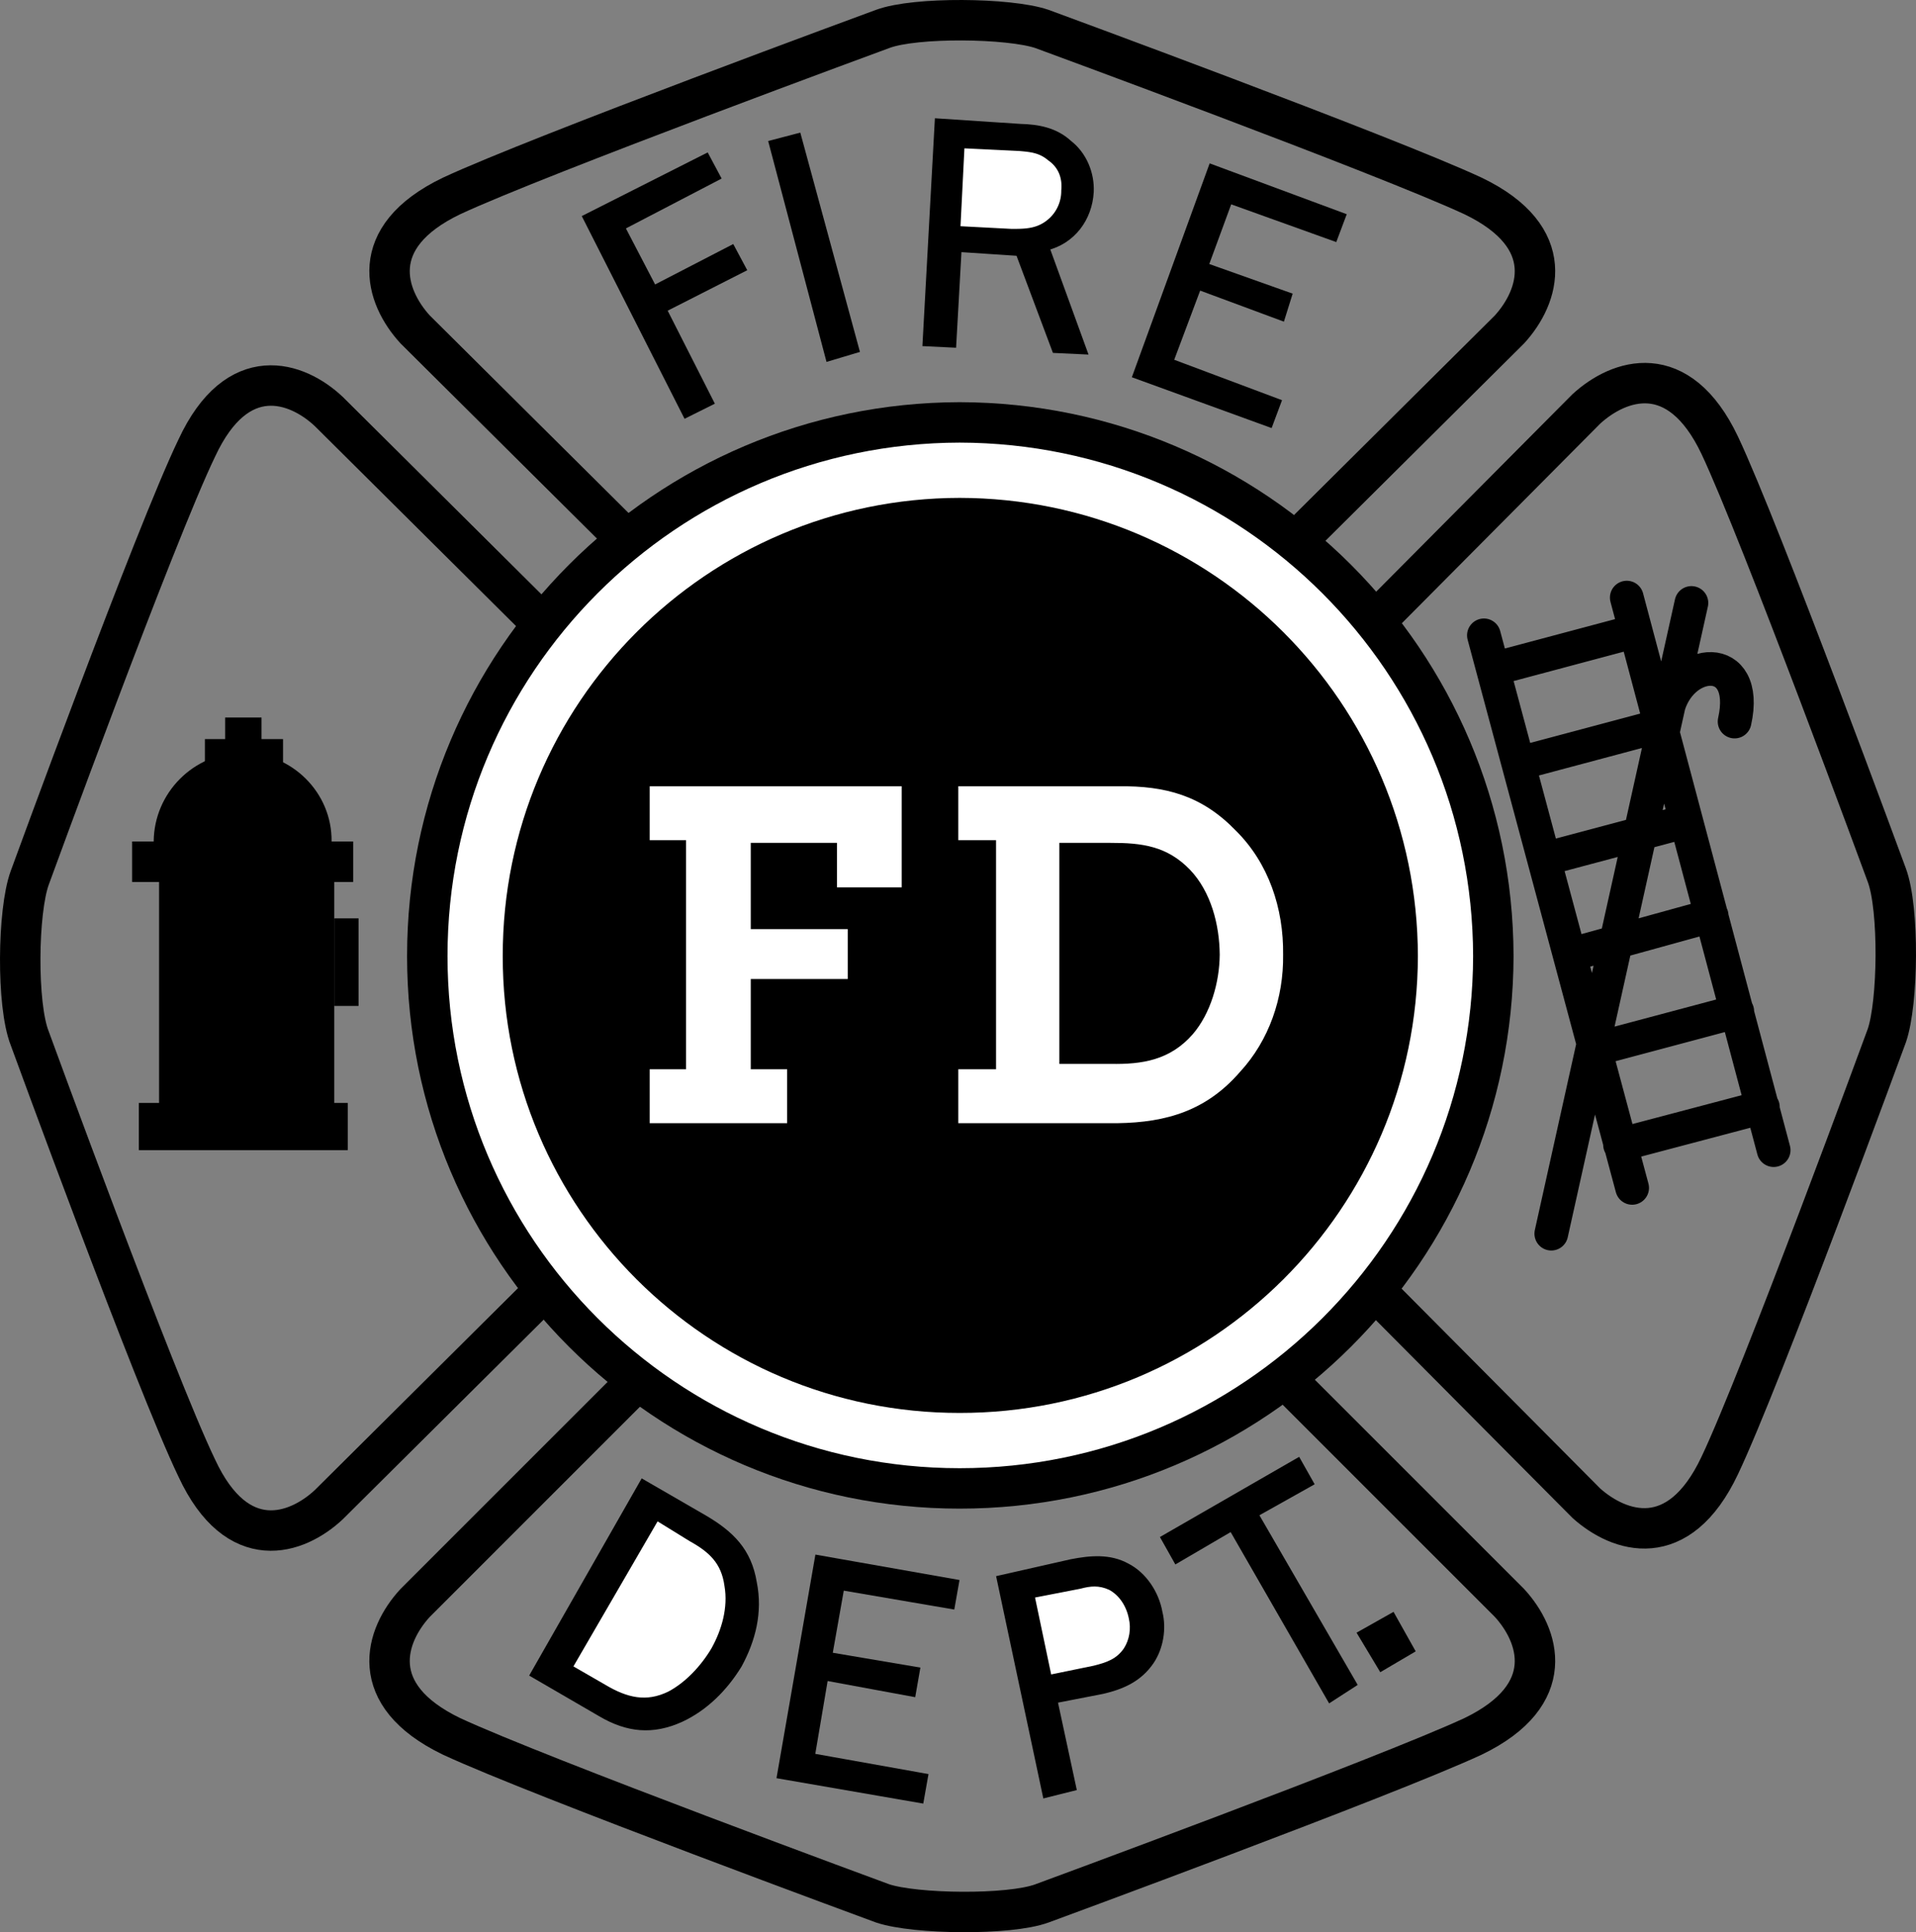 <svg xmlns="http://www.w3.org/2000/svg" width="142.165" height="143.375"><rect width="100%" height="100%" fill="#808080" stroke="none"/><path fill="#fff" d="M71.205 110.444c21.852 0 39.55-17.695 39.598-39.5-.047-21.855-17.746-39.554-39.598-39.601-21.805.047-39.504 17.746-39.5 39.601-.004 21.805 17.695 39.5 39.5 39.5"/><path fill="none" stroke="#000" stroke-width="3" d="M71.205 110.444c21.852 0 39.55-17.695 39.598-39.5-.047-21.855-17.746-39.554-39.598-39.601-21.805.047-39.504 17.746-39.5 39.601-.004 21.805 17.695 39.5 39.5 39.5zm0 0"/><path fill="none" stroke="#000" stroke-width="3" d="m46.803 40.343-16-15.899c-2.196-2.398-3.727-6.816 2.699-9.902 6.48-3.023 32-12.398 32-12.398 2.414-.899 9.379-.817 11.8 0 0 0 25.512 9.375 32 12.398 6.415 3.086 4.887 7.504 2.7 9.902l-16 15.899M40.404 95.741l-16 15.903c-2.379 2.234-6.793 3.765-9.8-2.7-3.106-6.441-12.399-31.902-12.399-31.902-.98-2.473-.898-9.434 0-11.898 0 0 9.293-25.473 12.399-31.903 3.007-6.472 7.421-4.945 9.8-2.699l16 15.902m55.598 56.5 16 16c2.187 2.38 3.715 6.797-2.7 9.899-6.488 3.012-32 12.398-32 12.398-2.421.887-9.386.801-11.8 0 0 0-25.52-9.386-32-12.398-6.426-3.102-4.895-7.52-2.7-9.899l16-16m55.001-56.601 15.902-16c2.422-2.219 6.836-3.746 9.899 2.7 3.05 6.46 12.398 31.901 12.398 31.901.926 2.493.84 9.454 0 11.899 0 0-9.348 25.488-12.398 31.898-3.063 6.496-7.477 4.969-9.899 2.801l-15.902-16"/><path d="M25.803 85.343v-3.5h-15.5v3.5h15.5m-1-3.5V65.444h-13v16.399h13m1.402-16.399v-3H9.803v3h16.402m-1.601-3c.039-3.625-2.922-6.582-6.602-6.601-3.617.02-6.574 2.976-6.598 6.601h13.2"/><path d="M21.002 57.241v-2.398h-5.797v2.398h5.797"/><path d="M19.404 55.843V53.24h-2.699v2.602h2.7m7.199 18.802v-6.5h-1.801v6.5h1.8"/><path fill="none" stroke="#000" stroke-linecap="round" stroke-width="2.5" d="m120.705 44.343 10.899 41m-21.5-38.199 11 41m-10.301-38.5 10.5-2.801m-8.598 9.801 10.5-2.801m-8.601 9.898 10.5-2.797m-8.602 9.899 10.5-2.899m-8.598 9.899 10.5-2.8m-8.699 9.901 10.598-2.8m-15.699 9.398 10.398-46.8m-1.797 7.999c.895-4.047 6.184-4.492 5 .801"/><path d="m47.705 110.042 4.5 2.602c2.05 1.191 3.32 2.476 3.7 4.8.44 2.172-.087 4.235-1.102 6.098-1.051 1.711-2.496 3.164-4.301 4-2.086.941-3.934.758-5.898-.398l-5-2.903 8.101-14.199"/><path fill="none" stroke="#000" stroke-linecap="round" stroke-width=".5" d="m47.705 110.042 4.5 2.602c2.05 1.191 3.32 2.476 3.7 4.8.44 2.172-.087 4.235-1.102 6.098-1.051 1.711-2.496 3.164-4.301 4-2.086.941-3.934.758-5.898-.398l-5-2.903zm0 0"/><path fill="#fff" d="M44.803 125.241c1.644.977 3.16 1.356 4.902.5 1.332-.703 2.512-1.976 3.297-3.297.789-1.41 1.289-3.132 1-4.8-.242-1.805-1.246-2.692-2.7-3.5l-2.597-1.602-6.5 11.2 2.598 1.5"/><path fill="none" stroke="#000" stroke-linecap="round" stroke-width=".5" d="M44.803 125.241c1.644.977 3.16 1.356 4.902.5 1.332-.703 2.512-1.976 3.297-3.297.789-1.41 1.289-3.132 1-4.8-.242-1.805-1.246-2.692-2.7-3.5l-2.597-1.602-6.5 11.2zm0 0"/><path d="m94.205 31.444-9.902-3.601 5.601-15.399 9.7 3.598-.602 1.602-7.797-2.801-1.8 4.898 6.199 2.203-.5 1.598-6.2-2.3-2.101 5.6 8 3-.598 1.602"/><path fill="none" stroke="#000" stroke-linecap="round" stroke-width=".5" d="m94.205 31.444-9.902-3.601 5.601-15.399 9.7 3.598-.602 1.602-7.797-2.801-1.8 4.898 6.199 2.203-.5 1.598-6.2-2.3-2.101 5.6 8 3zm0 0"/><path d="m50.904 30.741-7.402-14.597 8.902-4.5.801 1.5-7.101 3.699 2.398 4.601 5.8-3 .802 1.5-5.899 3 3.5 6.899-1.8.898"/><path fill="none" stroke="#000" stroke-linecap="round" stroke-width=".5" d="m50.904 30.741-7.402-14.597 8.902-4.5.801 1.5-7.101 3.699 2.398 4.601 5.8-3 .802 1.5-5.899 3 3.5 6.899zm0 0"/><path d="m77.604 133.144-3.399-16 5.297-1.2c1.414-.273 2.824-.402 4.102.297 1.253.64 2.152 2.012 2.398 3.403.305 1.199.066 2.593-.598 3.597-.89 1.328-2.168 1.867-3.601 2.203l-3.598.7 1.399 6.5-2 .5"/><path fill="none" stroke="#000" stroke-linecap="round" stroke-width=".5" d="m77.604 133.144-3.399-16 5.297-1.2c1.414-.273 2.824-.402 4.102.297 1.253.64 2.152 2.012 2.398 3.403.305 1.199.066 2.593-.598 3.597-.89 1.328-2.168 1.867-3.601 2.203l-3.598.7 1.399 6.5zm0 0"/><path fill="#fff" d="M81.205 123.843c.98-.246 1.8-.516 2.399-1.399.453-.707.585-1.59.398-2.402-.191-.96-.746-1.844-1.598-2.3-.836-.38-1.527-.305-2.3-.098l-3.602.699 1.3 6.199 3.403-.7"/><path fill="none" stroke="#000" stroke-linecap="round" stroke-width=".5" d="M81.205 123.843c.98-.246 1.8-.516 2.399-1.399.453-.707.585-1.59.398-2.402-.191-.96-.746-1.844-1.598-2.3-.836-.38-1.527-.305-2.3-.098l-3.602.699 1.3 6.199zm0 0"/><path d="m78.303 25.944-2.7-7.203-4.5-.297-.398 7.098-2-.098.899-16.402 6.101.402c1.309.032 2.586.266 3.598 1.2 1.094.847 1.664 2.238 1.601 3.597-.109 1.953-1.343 3.633-3.3 4.102l2.8 7.699-2.101-.098"/><path fill="none" stroke="#000" stroke-linecap="round" stroke-width=".5" d="m78.303 25.944-2.7-7.203-4.5-.297-.398 7.098-2-.098.899-16.402 6.101.402c1.309.032 2.586.266 3.598 1.2 1.094.847 1.664 2.238 1.601 3.597-.109 1.953-1.343 3.633-3.3 4.102l2.8 7.7zm0 0"/><path fill="#fff" d="M75.002 17.042c1.137.012 2.047-.016 2.902-.8a2.819 2.819 0 0 0 .899-2.098c.097-.961-.223-1.766-1-2.301-.668-.57-1.36-.629-2.2-.7l-4.101-.199-.297 5.899 3.797.2"/><path fill="none" stroke="#000" stroke-linecap="round" stroke-width=".12" d="M75.002 17.042c1.137.012 2.047-.016 2.902-.8a2.819 2.819 0 0 0 .899-2.098c.097-.961-.223-1.766-1-2.301-.668-.57-1.36-.629-2.2-.7l-4.101-.199-.297 5.899zm0 0"/><path d="m98.705 126.042-7.3-12.7-4.102 2.4-.899-1.598 9.899-5.7.902 1.598-4.101 2.3 7.3 12.602-1.699 1.098"/><path fill="none" stroke="#000" stroke-linecap="round" stroke-width=".5" d="m98.705 126.042-7.3-12.7-4.102 2.4-.899-1.598 9.899-5.7.902 1.598-4.101 2.3 7.3 12.602zm0 0"/><path d="m63.502 25.944-4.297-15.8-1.902.5 4.199 15.898 2-.598"/><path fill="none" stroke="#000" stroke-linecap="round" stroke-width=".5" d="m63.502 25.944-4.297-15.8-1.902.5 4.199 15.898zm0 0"/><path d="m68.303 133.542-10.399-1.8 2.801-16.098 10.2 1.8-.301 1.7-8.2-1.403-.902 5.102 6.5 1.101-.297 1.7-6.5-1.2-1 5.899 8.399 1.5-.301 1.7"/><path fill="none" stroke="#000" stroke-linecap="round" stroke-width=".5" d="m68.303 133.542-10.399-1.8 2.801-16.098 10.2 1.8-.301 1.7-8.2-1.403-.902 5.102 6.5 1.101-.297 1.7-6.5-1.2-1 5.899 8.399 1.5zm0 0"/><path d="M71.205 103.343c17.942.02 32.469-14.508 32.5-32.399-.031-17.945-14.558-32.472-32.5-32.5-17.894.028-32.422 14.555-32.402 32.5-.02 17.891 14.508 32.418 32.402 32.399"/><path fill="none" stroke="#000" stroke-width="3" d="M71.205 103.343c17.942.02 32.469-14.508 32.5-32.399-.031-17.945-14.558-32.472-32.5-32.5-17.894.028-32.422 14.555-32.402 32.5-.02 17.891 14.508 32.418 32.402 32.399zm0 0"/><path d="m104.705 122.444-1.402-2.5-2.301 1.297 1.5 2.5 2.203-1.297"/><path fill="none" stroke="#000" stroke-linecap="round" stroke-width=".5" d="m104.705 122.444-1.402-2.5-2.301 1.297 1.5 2.5zm0 0"/><path fill="#fff" d="M50.904 62.343h-2.699v-4h18.7v7.5h-4.801v-3.3h-6.399v6.401h7.2v3.7h-7.2v6.699h2.7v4h-10.2v-4h2.7v-17m20.199 17h2.8v-17h-2.8v-4h11.898c3.496-.04 6.191.695 8.703 3.3 2.422 2.4 3.543 5.758 3.5 9.2.043 3.21-1.043 6.36-3.203 8.7-2.461 2.839-5.398 3.75-9.098 3.8h-11.8v-4"/><path d="M78.604 78.944h3.8c2.344.043 4.41-.273 6.098-2.203 1.32-1.535 1.984-3.843 2-5.898-.016-2.215-.645-4.664-2.2-6.3-1.698-1.759-3.554-2.005-5.898-2h-3.8v16.401"/></svg>

